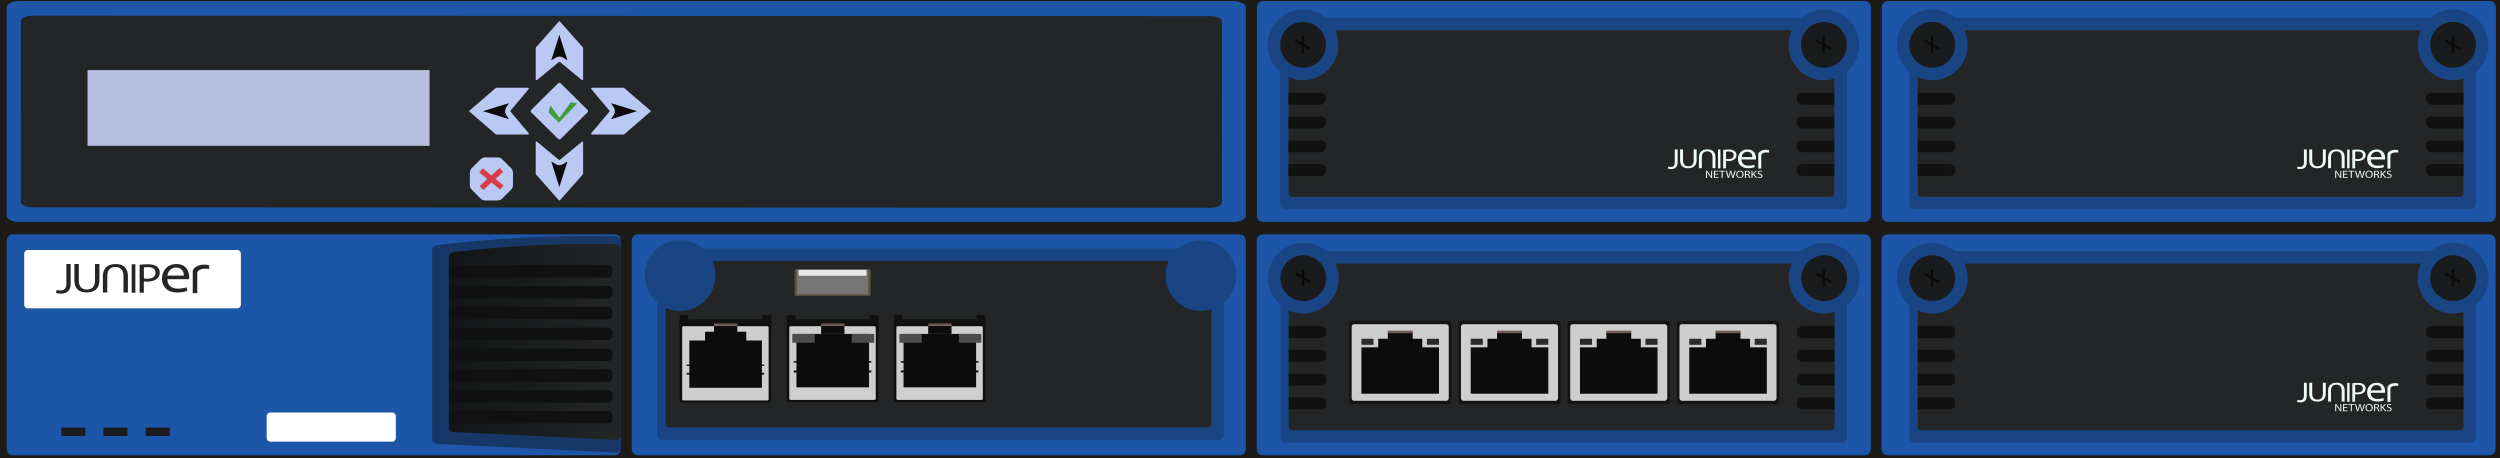 <?xml version="1.0" encoding="utf-8"?>
<!-- Copyright 2022 Virtual Console LLC. All rights reserved. Generator: Adobe Illustrator 26.0.2, SVG Export Plug-In . SVG Version: 6.00 Build 0)  -->
<svg version="1.1" id="Juniper_EX-XRE" xmlns="http://www.w3.org/2000/svg" xmlns:xlink="http://www.w3.org/1999/xlink" x="0px"
	 y="0px" viewBox="0 0 600 110" enable-background="new 0 0 600 110" xml:space="preserve">
<g>
	<rect y="0" fill="#1C1B19" width="600" height="110"/>
	<g>
		<g>
			<path fill="#1D56A8" d="M447.56,109.26H303.04c-0.79,0-1.43-0.69-1.43-1.54V57.8c0-0.85,0.64-1.54,1.43-1.54h144.52
				c0.79,0,1.43,0.69,1.43,1.54v49.91C448.99,108.57,448.35,109.26,447.56,109.26z"/>
		</g>
		<g>
			<path fill="#1A4584" d="M446.3,66.76c0-0.68-0.09-1.33-0.24-1.96c-0.88-3.75-4.24-6.54-8.26-6.54c-2.08,0-3.98,0.76-5.45,2
				h-114.1c-1.47-1.24-3.37-2-5.45-2c-4.69,0-8.5,3.81-8.5,8.5c0,2.59,1.17,4.91,3,6.47v31.69c0,0.74,0.59,1.34,1.32,1.34h133.36
				c0.73,0,1.32-0.6,1.32-1.34v-31.7C445.13,71.67,446.3,69.35,446.3,66.76z"/>
			<path fill="#232526" d="M437.8,75.26c-4.69,0-8.5-3.81-8.5-8.5c0-1.25,0.28-2.43,0.76-3.5H320.53c0.22,0.49,0.4,1,0.53,1.54
				c0.15,0.63,0.24,1.29,0.24,1.96c0,4.47-3.46,8.13-7.85,8.47c-0.22,0.02-0.43,0.03-0.65,0.03c-1.25,0-2.43-0.28-3.5-0.76v27.93
				c0,0.46,0.37,0.83,0.83,0.83h129.34c0.46,0,0.83-0.37,0.83-0.83V74.87c-0.59,0.18-1.21,0.31-1.85,0.36
				C438.24,75.24,438.02,75.26,437.8,75.26z"/>
			<g>
				<circle fill="#1A1B1C" cx="312.8" cy="66.76" r="5.5"/>
				<g>
					<rect x="312.47" y="64.64" fill="#0A0A0A" width="0.53" height="4.12"/>
					
						<rect x="312.47" y="64.64" transform="matrix(0.5 -0.866 0.866 0.5 98.6 304.18)" fill="#0A0A0A" width="0.53" height="4.12"/>
				</g>
			</g>
			<g>
				<circle fill="#1A1B1C" cx="437.8" cy="66.76" r="5.5"/>
				<g>
					<rect x="437.47" y="64.64" fill="#0A0A0A" width="0.53" height="4.12"/>
					
						<rect x="437.47" y="64.64" transform="matrix(0.5 -0.866 0.866 0.5 161.095 412.434)" fill="#0A0A0A" width="0.53" height="4.12"/>
				</g>
			</g>
			<g>
				<path fill="#111111" d="M317.03,81.12h-7.73v-2.86h7.73c0.7,0,1.27,0.57,1.27,1.27v0.33C318.3,80.55,317.73,81.12,317.03,81.12z
					"/>
				<path fill="#111111" d="M317.03,86.83h-7.73v-2.86h7.73c0.7,0,1.27,0.57,1.27,1.27v0.33C318.3,86.26,317.73,86.83,317.03,86.83z
					"/>
				<path fill="#111111" d="M317.03,92.55h-7.73v-2.86h7.73c0.7,0,1.27,0.57,1.27,1.27v0.33C318.3,91.98,317.73,92.55,317.03,92.55z
					"/>
				<path fill="#111111" d="M317.03,98.26h-7.73V95.4h7.73c0.7,0,1.27,0.57,1.27,1.27V97C318.3,97.69,317.73,98.26,317.03,98.26z"/>
			</g>
			<g>
				<path fill="#111111" d="M432.56,81.12h7.73v-2.86h-7.73c-0.7,0-1.27,0.57-1.27,1.27v0.33C431.3,80.55,431.87,81.12,432.56,81.12
					z"/>
				<path fill="#111111" d="M432.56,86.83h7.73v-2.86h-7.73c-0.7,0-1.27,0.57-1.27,1.27v0.33C431.3,86.26,431.87,86.83,432.56,86.83
					z"/>
				<path fill="#111111" d="M432.56,92.55h7.73v-2.86h-7.73c-0.7,0-1.27,0.57-1.27,1.27v0.33C431.3,91.98,431.87,92.55,432.56,92.55
					z"/>
				<path fill="#111111" d="M432.56,98.26h7.73V95.4h-7.73c-0.7,0-1.27,0.57-1.27,1.27V97C431.3,97.69,431.87,98.26,432.56,98.26z"
					/>
			</g>
		</g>
	</g>
	<g>
		<path fill="#1D56A8" d="M597.49,109.26H452.98c-0.79,0-1.43-0.69-1.43-1.54V57.8c0-0.85,0.64-1.54,1.43-1.54H597.5
			c0.79,0,1.43,0.69,1.43,1.54v49.91C598.92,108.57,598.28,109.26,597.49,109.26z"/>
	</g>
	<g>
		<path fill="#1D56A8" d="M147.56,109.26H3.04c-0.79,0-1.43-0.69-1.43-1.54V57.8c0-0.85,0.64-1.54,1.43-1.54h144.52
			c0.79,0,1.43,0.69,1.43,1.54v49.91C148.99,108.57,148.35,109.26,147.56,109.26z"/>
	</g>
	<g>
		<path fill="#1D56A8" d="M296.11,53.26H4.49c-1.59,0-2.89-0.69-2.89-1.54V1.8c0-0.85,1.29-1.54,2.89-1.54h291.62
			c1.59,0,2.89,0.69,2.89,1.54v49.91C299,52.57,297.71,53.26,296.11,53.26z"/>
	</g>
	<g>
		<path fill="#1D56A8" d="M297.56,109.26H153.04c-0.79,0-1.43-0.69-1.43-1.54V57.8c0-0.85,0.64-1.54,1.43-1.54h144.52
			c0.79,0,1.43,0.69,1.43,1.54v49.91C298.99,108.57,298.35,109.26,297.56,109.26z"/>
	</g>
	<path fill="#1A4584" d="M296.72,66.13c0-0.68-0.09-1.33-0.24-1.96c-0.88-3.75-4.24-6.54-8.26-6.54c-2.08,0-3.98,0.76-5.45,2h-114.1
		c-1.47-1.24-3.37-2-5.45-2c-4.69,0-8.5,3.81-8.5,8.5c0,2.59,1.17,4.91,3,6.47v31.69c0,0.74,0.59,1.34,1.32,1.34H292.4
		c0.73,0,1.32-0.6,1.32-1.34v-31.7C295.55,71.04,296.72,68.72,296.72,66.13z"/>
	<path fill="#232526" d="M288.22,74.63c-4.69,0-8.5-3.81-8.5-8.5c0-1.25,0.28-2.43,0.76-3.5H170.95c0.22,0.49,0.4,1,0.53,1.54
		c0.15,0.63,0.24,1.29,0.24,1.96c0,4.47-3.46,8.13-7.85,8.47c-0.22,0.02-0.43,0.03-0.65,0.03c-1.25,0-2.43-0.28-3.5-0.76v27.93
		c0,0.46,0.37,0.83,0.83,0.83h129.34c0.46,0,0.83-0.37,0.83-0.83V74.24c-0.59,0.18-1.21,0.31-1.85,0.36
		C288.66,74.61,288.44,74.63,288.22,74.63z"/>
	<g>
		<polygon fill="#111111" points="183,75.63 183,76.63 165.19,76.63 165.19,75.63 163.1,75.63 163.1,76.63 163.1,77.63 163.1,79.63 
			185.1,79.63 185.1,77.63 185.1,76.63 185.1,75.63 		"/>
		<g>
			<g>
				<path fill="#0F0F0F" d="M184.75,96.63h-21.31c-0.18,0-0.33-0.15-0.33-0.33V77.96c0-0.18,0.15-0.33,0.33-0.33h21.31
					c0.18,0,0.33,0.15,0.33,0.33V96.3C185.08,96.48,184.93,96.63,184.75,96.63z"/>
				<path fill="#CECECE" d="M184.16,96.11h-20.13c-0.17,0-0.31-0.14-0.31-0.31V78.6c0-0.17,0.14-0.31,0.31-0.31h20.13
					c0.17,0,0.31,0.14,0.31,0.31v17.19C184.47,95.97,184.33,96.11,184.16,96.11z"/>
			</g>
			<g>
				<polygon fill="#0C0C0C" points="182.86,88.23 182.86,89.49 183.4,89.49 183.4,89.91 182.86,89.91 182.86,89.91 182.86,91.49 
					182.86,93.07 165.44,93.07 165.44,91.49 165.44,90.02 165.44,89.91 164.79,89.91 164.79,89.49 165.44,89.49 165.44,88.34 
					165.44,87.81 164.79,87.81 164.79,87.5 165.44,87.5 165.44,81.72 182.86,81.72 182.86,87.5 183.4,87.5 183.4,87.81 
					182.86,87.81 				"/>
				<rect x="171.36" y="78.05" fill="#0C0C0C" width="5.59" height="2.1"/>
				<rect x="169.21" y="79.62" fill="#0C0C0C" width="9.89" height="2.94"/>
				<rect x="171.36" y="77.63" fill="#705D57" width="5.59" height="0.64"/>
			</g>
		</g>
	</g>
	<g>
		<polygon fill="#111111" points="208.71,75.63 208.71,76.63 190.9,76.63 190.9,75.63 188.81,75.63 188.81,76.63 188.81,77.63 
			188.81,79.63 210.81,79.63 210.81,77.63 210.81,76.63 210.81,75.63 		"/>
		<g>
			<g>
				<path fill="#0F0F0F" d="M210.46,96.5h-21.31c-0.18,0-0.33-0.15-0.33-0.33V77.96c0-0.18,0.15-0.33,0.33-0.33h21.31
					c0.18,0,0.33,0.15,0.33,0.33v18.21C210.79,96.35,210.64,96.5,210.46,96.5z"/>
				<path fill="#CECECE" d="M209.87,95.98h-20.13c-0.17,0-0.31-0.14-0.31-0.31V78.6c0-0.17,0.14-0.31,0.31-0.31h20.13
					c0.17,0,0.31,0.14,0.31,0.31v17.07C210.18,95.84,210.04,95.98,209.87,95.98z"/>
			</g>
			<g>
				<g>
					<polygon fill="#0C0C0C" points="208.57,87.5 208.57,88.92 209.11,88.92 209.11,89.4 208.57,89.4 208.57,89.4 208.57,91.18 
						208.57,92.96 191.15,92.96 191.15,91.18 191.15,89.52 191.15,89.4 190.5,89.4 190.5,88.92 191.15,88.92 191.15,87.62 
						191.15,87.03 190.5,87.03 190.5,86.67 191.15,86.67 191.15,80.14 208.57,80.14 208.57,86.67 209.11,86.67 209.11,87.03 
						208.57,87.03 					"/>
					<rect x="197.07" y="78.05" fill="#0C0C0C" width="5.59" height="2.09"/>
					<rect x="197.07" y="77.63" fill="#705D57" width="5.59" height="0.63"/>
				</g>
				<rect x="190.15" y="80.14" fill="#4C4E4D" width="5.38" height="2.12"/>
				<rect x="204.43" y="80.14" fill="#4C4E4D" width="5.38" height="2.12"/>
			</g>
		</g>
	</g>
	<g>
		<polygon fill="#111111" points="234.41,75.63 234.41,76.63 216.6,76.63 216.6,75.63 214.51,75.63 214.51,76.63 214.51,77.63 
			214.51,79.63 236.51,79.63 236.51,77.63 236.51,76.63 236.51,75.63 		"/>
		<g>
			<g>
				<path fill="#0F0F0F" d="M236.16,96.5h-21.31c-0.18,0-0.33-0.15-0.33-0.33V77.96c0-0.18,0.15-0.33,0.33-0.33h21.31
					c0.18,0,0.33,0.15,0.33,0.33v18.21C236.49,96.35,236.34,96.5,236.16,96.5z"/>
				<path fill="#CECECE" d="M235.57,95.98h-20.13c-0.17,0-0.31-0.14-0.31-0.31V78.6c0-0.17,0.14-0.31,0.31-0.31h20.13
					c0.17,0,0.31,0.14,0.31,0.31v17.07C235.88,95.84,235.74,95.98,235.57,95.98z"/>
			</g>
			<g>
				<g>
					<polygon fill="#0C0C0C" points="234.27,87.5 234.27,88.92 234.81,88.92 234.81,89.4 234.27,89.4 234.27,89.4 234.27,91.18 
						234.27,92.96 216.85,92.96 216.85,91.18 216.85,89.52 216.85,89.4 216.2,89.4 216.2,88.92 216.85,88.92 216.85,87.62 
						216.85,87.03 216.2,87.03 216.2,86.67 216.85,86.67 216.85,80.14 234.27,80.14 234.27,86.67 234.81,86.67 234.81,87.03 
						234.27,87.03 					"/>
					<rect x="222.77" y="78.05" fill="#0C0C0C" width="5.59" height="2.09"/>
					<rect x="222.77" y="77.63" fill="#705D57" width="5.59" height="0.63"/>
				</g>
				<rect x="215.85" y="80.14" fill="#4C4E4D" width="5.38" height="2.12"/>
				<rect x="230.13" y="80.14" fill="#4C4E4D" width="5.38" height="2.12"/>
			</g>
		</g>
	</g>
	<g>
		<path fill="#5B523E" d="M208.71,71.02h-17.79c-0.13,0-0.23-0.1-0.23-0.23v-5.92c0-0.13,0.1-0.23,0.23-0.23h17.79
			c0.13,0,0.23,0.1,0.23,0.23v5.92C208.94,70.91,208.84,71.02,208.71,71.02z"/>
		<g>
			<path fill="#757575" d="M208.16,70.63h-16.68c-0.13,0-0.23-0.1-0.23-0.23v-5.54c0-0.13,0.1-0.23,0.23-0.23h16.68
				c0.13,0,0.23,0.1,0.23,0.23v5.54C208.39,70.53,208.29,70.63,208.16,70.63z"/>
		</g>
		<path fill="#E8E8E8" d="M207.8,66.19h-15.96c-0.09,0-0.17-0.07-0.17-0.17v-1.07c0-0.09,0.07-0.17,0.17-0.17h15.96
			c0.09,0,0.17,0.07,0.17,0.17v1.07C207.96,66.11,207.89,66.19,207.8,66.19z"/>
	</g>
	<g>
		<path fill="#173766" d="M147.76,108.63c-14.31-0.7-28.61-1.44-42.92-2.1c-0.63-0.03-1.12-0.53-1.12-1.15c0-15.11,0-30.22,0-45.33
			c0-0.62,0.49-1.16,1.12-1.23c14.29-1.7,28.63-2.44,42.92-2.11c0.68,0.02,1.24,0.59,1.24,1.25c0,16.51,0,33.01,0,49.52
			C149.01,108.14,148.44,108.66,147.76,108.63z"/>
		
			<linearGradient id="SVGID_1_" gradientUnits="userSpaceOnUse" x1="107.74" y1="80.055" x2="149" y2="80.055" gradientTransform="matrix(1 0 0 1 0 2)">
			<stop  offset="0" style="stop-color:#121616"/>
			<stop  offset="1" style="stop-color:#232526"/>
		</linearGradient>
		<path fill="url(#SVGID_1_)" d="M147.87,105.58c-13.03-0.63-26.07-1.3-39.1-1.9c-0.57-0.03-1.03-0.48-1.03-1.04
			c0-13.67,0-27.34,0-41.01c0-0.56,0.45-1.05,1.03-1.12c13.02-1.54,26.08-2.21,39.1-1.91c0.61,0.02,1.13,0.53,1.13,1.13
			c0,14.93,0,29.87,0,44.8C149,105.13,148.49,105.6,147.87,105.58z"/>
		<g>
			<g>
				<g>
					<path fill="#111111" d="M145.92,101.63h-37.1c-0.59,0-1.07-0.48-1.07-1.06V99.7c0-0.59,0.48-1.06,1.07-1.06h37.1
						c0.59,0,1.07,0.48,1.07,1.06v0.87C146.99,101.15,146.5,101.63,145.92,101.63z"/>
				</g>
				<g>
					<path fill="#111111" d="M145.92,96.63h-37.1c-0.59,0-1.07-0.48-1.07-1.06V94.7c0-0.59,0.48-1.06,1.07-1.06h37.1
						c0.59,0,1.07,0.48,1.07,1.06v0.87C146.99,96.15,146.5,96.63,145.92,96.63z"/>
				</g>
				<g>
					<path fill="#111111" d="M145.92,91.63h-37.1c-0.59,0-1.07-0.48-1.07-1.06V89.7c0-0.59,0.48-1.06,1.07-1.06h37.1
						c0.59,0,1.07,0.48,1.07,1.06v0.87C146.99,91.15,146.5,91.63,145.92,91.63z"/>
				</g>
				<g>
					<path fill="#111111" d="M145.92,86.63h-37.1c-0.59,0-1.07-0.48-1.07-1.06V84.7c0-0.59,0.48-1.06,1.07-1.06h37.1
						c0.59,0,1.07,0.48,1.07,1.06v0.87C146.99,86.15,146.5,86.63,145.92,86.63z"/>
				</g>
				<g>
					<path fill="#111111" d="M145.92,81.63h-37.1c-0.59,0-1.07-0.48-1.07-1.06V79.7c0-0.59,0.48-1.06,1.07-1.06h37.1
						c0.59,0,1.07,0.48,1.07,1.06v0.87C146.99,81.15,146.5,81.63,145.92,81.63z"/>
				</g>
				<g>
					<path fill="#111111" d="M145.92,76.63h-37.1c-0.59,0-1.07-0.48-1.07-1.06V74.7c0-0.59,0.48-1.06,1.07-1.06h37.1
						c0.59,0,1.07,0.48,1.07,1.06v0.87C146.99,76.15,146.5,76.63,145.92,76.63z"/>
				</g>
				<g>
					<path fill="#111111" d="M145.92,71.63h-37.1c-0.59,0-1.07-0.48-1.07-1.06V69.7c0-0.59,0.48-1.06,1.07-1.06h37.1
						c0.59,0,1.07,0.48,1.07,1.06v0.87C146.99,71.15,146.5,71.63,145.92,71.63z"/>
				</g>
				<g>
					<path fill="#111111" d="M145.92,66.63h-37.1c-0.59,0-1.07-0.48-1.07-1.06V64.7c0-0.59,0.48-1.06,1.07-1.06h37.1
						c0.59,0,1.07,0.48,1.07,1.06v0.87C146.99,66.15,146.5,66.63,145.92,66.63z"/>
				</g>
			</g>
		</g>
	</g>
	<g>
		<rect x="14.72" y="102.63" fill="#1A1B1C" width="5.78" height="2"/>
		<rect x="24.83" y="102.63" fill="#1A1B1C" width="5.78" height="2"/>
		<rect x="34.94" y="102.63" fill="#1A1B1C" width="5.78" height="2"/>
	</g>
	<g>
		<path fill="#232526" d="M290.49,49.88L7.77,49.76c-1.54,0-2.79-0.6-2.79-1.34L5,5.1c0-0.74,1.25-1.34,2.79-1.34L290.5,3.87
			c1.54,0,2.79,0.6,2.79,1.34l-0.02,43.32C293.28,49.28,292.03,49.88,290.49,49.88z"/>
	</g>
	<rect x="21.01" y="16.82" fill="#B6BFE0" width="82.08" height="18.18"/>
	<g>
		<g>
			<path fill="#BAC8F4" d="M139.89,11.38l-5.49-6.2c-0.08-0.09-0.21-0.09-0.29,0l-5.49,6.2c-0.03,0.03-0.05,0.08-0.05,0.13v7.54
				c0,0.16,0.19,0.25,0.32,0.15l5.25-4.32c0.07-0.06,0.18-0.06,0.25,0l5.24,4.32c0.13,0.1,0.32,0.02,0.32-0.15v-7.54
				C139.93,11.46,139.92,11.41,139.89,11.38z"/>
			<path fill="#0C0C0C" d="M134.27,8.42c-0.01-0.02-0.04-0.02-0.05,0l-1.92,6.07l1.07-0.66c0.54-0.33,1.22-0.33,1.75,0l1.07,0.66
				L134.27,8.42z"/>
		</g>
		<g>
			<path fill="#BAC8F4" d="M139.89,41.85l-5.49,6.2c-0.08,0.09-0.21,0.09-0.29,0l-5.49-6.2c-0.03-0.03-0.05-0.08-0.05-0.13v-7.54
				c0-0.16,0.19-0.25,0.32-0.15l5.25,4.32c0.07,0.06,0.18,0.06,0.25,0l5.24-4.32c0.13-0.1,0.32-0.02,0.32,0.15v7.54
				C139.93,41.77,139.92,41.82,139.89,41.85z"/>
			<path fill="#0C0C0C" d="M134.27,44.81c-0.01,0.02-0.04,0.02-0.05,0l-1.92-6.07l1.07,0.66c0.54,0.33,1.22,0.33,1.75,0l1.07-0.66
				L134.27,44.81z"/>
		</g>
		<g>
			<path fill="#BAC8F4" d="M149.81,32.24l6.28-5.42c0.09-0.08,0.09-0.21,0-0.29l-6.28-5.42c-0.04-0.03-0.08-0.05-0.13-0.05h-7.63
				c-0.16,0-0.25,0.19-0.15,0.31l4.36,5.18c0.06,0.07,0.06,0.17,0,0.24l-4.36,5.18c-0.1,0.12-0.02,0.31,0.15,0.31h7.63
				C149.73,32.29,149.77,32.27,149.81,32.24z"/>
			<path fill="#0C0C0C" d="M152.8,26.7c0.02-0.01,0.02-0.04,0-0.05l-6.15-1.9l0.67,1.06c0.34,0.53,0.34,1.2,0,1.73l-0.67,1.06
				L152.8,26.7z"/>
		</g>
		<g>
			<path fill="#BAC8F4" d="M118.98,32.24l-6.28-5.42c-0.09-0.08-0.09-0.21,0-0.29l6.28-5.42c0.04-0.03,0.08-0.05,0.13-0.05h7.63
				c0.16,0,0.25,0.19,0.15,0.31l-4.36,5.18c-0.06,0.07-0.06,0.17,0,0.24l4.36,5.18c0.1,0.12,0.02,0.31-0.15,0.31h-7.63
				C119.06,32.29,119.01,32.27,118.98,32.24z"/>
			<path fill="#0C0C0C" d="M115.99,26.7c-0.02-0.01-0.02-0.04,0-0.05l6.15-1.9l-0.67,1.06c-0.34,0.53-0.34,1.2,0,1.73l0.67,1.06
				L115.99,26.7z"/>
		</g>
		<g>
			<path fill="#BAC8F4" d="M133.94,33.33l-6.44-6.36c-0.17-0.17-0.17-0.44,0-0.61l6.44-6.36c0.17-0.17,0.45-0.17,0.62,0l6.44,6.36
				c0.17,0.17,0.17,0.44,0,0.61l-6.44,6.36C134.39,33.5,134.11,33.5,133.94,33.33z"/>
			<path fill="#3E9B3E" d="M138.57,24.78l-1.6-0.24l-2.66,3.67c-0.02,0.02-0.05,0.02-0.07,0l-2.17-2.92l-0.4,1.7l2.42,2.41
				c0.02,0.02,0.05,0.02,0.06,0L138.57,24.78z"/>
		</g>
		<g>
			<path fill="#BAC8F4" d="M119.43,37.77h-2.98c-0.42,0-0.82,0.17-1.11,0.46l-2.11,2.11c-0.29,0.29-0.46,0.69-0.46,1.11v2.98
				c0,0.42,0.17,0.82,0.46,1.11l2.11,2.11c0.29,0.29,0.69,0.46,1.11,0.46h2.98c0.42,0,0.82-0.17,1.11-0.46l2.11-2.11
				c0.29-0.29,0.46-0.69,0.46-1.11v-2.98c0-0.42-0.17-0.82-0.46-1.11l-2.11-2.11C120.25,37.93,119.85,37.77,119.43,37.77z"/>
			<polygon fill="#D63C48" points="120.84,44.51 118.92,42.93 120.77,41.26 119.9,40.32 117.92,42.1 115.87,40.4 115.02,41.39 
				116.95,42.97 115.09,44.64 115.98,45.59 117.96,43.8 120.01,45.5 			"/>
		</g>
	</g>
	<g>
		<path fill="#1D56A8" d="M447.59,53.26H303.07c-0.79,0-1.43-0.69-1.43-1.54V1.8c0-0.85,0.64-1.54,1.43-1.54h144.52
			c0.79,0,1.43,0.69,1.43,1.54v49.91C449.02,52.57,448.38,53.26,447.59,53.26z"/>
	</g>
	<g>
		<path fill="#1D56A8" d="M597.59,53.26H453.07c-0.79,0-1.43-0.69-1.43-1.54V1.8c0-0.85,0.64-1.54,1.43-1.54h144.52
			c0.79,0,1.43,0.69,1.43,1.54v49.91C599.02,52.57,598.38,53.26,597.59,53.26z"/>
	</g>
	<path fill="#FFFFFF" d="M94.14,106H64.86c-0.48,0-0.86-0.39-0.86-0.86v-5.28c0-0.48,0.39-0.86,0.86-0.86h29.28
		c0.48,0,0.86,0.39,0.86,0.86v5.28C95,105.61,94.61,106,94.14,106z"/>
	<path fill="#FFFFFF" d="M56.95,74H6.67c-0.48,0-0.86-0.39-0.86-0.86V60.86C5.81,60.39,6.2,60,6.67,60h50.28
		c0.48,0,0.86,0.39,0.86,0.86v12.28C57.81,73.61,57.43,74,56.95,74z"/>
	<g>
		<path fill="#232526" d="M15.93,63.36h1.03v4.69c0,1.86-1.04,2.43-2.42,2.43c-0.38,0-0.84-0.07-1.1-0.17l0.15-0.74
			c0.21,0.07,0.52,0.14,0.87,0.14c0.92,0,1.47-0.36,1.47-1.74V63.36z"/>
		<path fill="#232526" d="M18.92,63.36v3.98c0,1.51,0.81,2.15,1.9,2.15c1.21,0,1.98-0.66,1.98-2.15v-3.98h1.06v3.92
			c0,2.07-1.32,2.91-3.08,2.91c-1.67,0-2.93-0.79-2.93-2.87v-3.96H18.92z"/>
		<path fill="#232526" d="M29.63,70.2v-3.98c0-1.51-0.81-2.15-1.9-2.15c-1.21,0-1.98,0.66-1.98,2.15v3.98h-1.06v-3.92
			c0-2.07,1.32-2.91,3.08-2.91c1.67,0,2.93,0.79,2.93,2.87v3.96H29.63z"/>
		<g>
			<path fill="#232526" d="M32.49,63.42v6.84h-0.88v-6.84H32.49z"/>
		</g>
		<g>
			<path fill="#232526" d="M33.51,63.55c0.49-0.07,1.13-0.13,1.94-0.13c1,0,1.73,0.2,2.2,0.56c0.43,0.32,0.69,0.82,0.69,1.42
				c0,0.61-0.21,1.1-0.61,1.45c-0.54,0.49-1.41,0.74-2.4,0.74c-0.3,0-0.58-0.01-0.81-0.06v2.72h-1.01V63.55z M34.52,66.82
				c0.22,0.05,0.5,0.07,0.84,0.07c1.22,0,1.97-0.51,1.97-1.45c0-0.9-0.73-1.33-1.85-1.33c-0.44,0-0.78,0.03-0.95,0.07V66.82z"/>
		</g>
		<g>
			<path fill="#232526" d="M40.16,67.01c0.03,1.61,1.19,2.27,2.54,2.27c0.96,0,1.55-0.15,2.05-0.34l0.23,0.85
				c-0.47,0.19-1.29,0.41-2.47,0.41c-2.28,0-3.64-1.33-3.64-3.3c0-1.98,1.32-3.53,3.48-3.53c2.42,0,3.06,1.88,3.06,3.09
				c0,0.24-0.03,0.43-0.05,0.55H40.16z M44.11,66.15c0.02-0.76-0.35-1.94-1.87-1.94c-1.36,0-1.96,1.11-2.07,1.94H44.11z"/>
		</g>
		<path fill="#232526" d="M50.19,63.66c0,0-2.56-0.73-3.8,1.01c-0.09,0.13-0.13,0.28-0.13,0.43v5.25h1.08v-4.69
			c0,0-0.2-1.48,2.85-1.13V63.66z"/>
	</g>
	<g>
		<g>
			<g>
				<path fill="#141414" d="M426.37,97h-23.28c-0.35,0-0.63-0.28-0.63-0.63V77.63c0-0.35,0.28-0.63,0.63-0.63h23.28
					c0.35,0,0.63,0.28,0.63,0.63v18.74C427,96.72,426.72,97,426.37,97z"/>
				<path fill="#CECECE" d="M425.75,96.19H403.7c-0.35,0-0.63-0.28-0.63-0.63V78.44c0-0.35,0.28-0.63,0.63-0.63h22.04
					c0.35,0,0.63,0.28,0.63,0.63v17.12C426.38,95.91,426.1,96.19,425.75,96.19z"/>
			</g>
			<g>
				<rect x="405.42" y="81.3" fill="#2B2B2B" width="2.9" height="1.45"/>
				<g>
					<rect x="421.13" y="81.3" fill="#2B2B2B" width="2.9" height="1.45"/>
					<g>
						<polygon fill="#0C0C0C" points="424.04,89.75 424.04,90.98 424.04,91.39 424.04,91.39 424.04,92.94 424.04,94.49 
							405.42,94.49 405.42,92.94 405.42,91.5 405.42,91.39 405.42,90.98 405.42,89.85 405.42,89.34 405.42,89.03 405.42,83.36 
							424.04,83.36 424.04,89.03 424.04,89.34 						"/>
						<rect x="411.74" y="79.76" fill="#0C0C0C" width="5.97" height="2.06"/>
						<rect x="409.44" y="81.3" fill="#0C0C0C" width="10.57" height="2.88"/>
						<rect x="411.74" y="79.35" fill="#705D57" width="5.97" height="0.62"/>
					</g>
				</g>
			</g>
		</g>
		<g>
			<g>
				<path fill="#141414" d="M400.14,97h-23.28c-0.35,0-0.63-0.28-0.63-0.63V77.63c0-0.35,0.28-0.63,0.63-0.63h23.28
					c0.35,0,0.63,0.28,0.63,0.63v18.74C400.78,96.72,400.49,97,400.14,97z"/>
				<path fill="#CECECE" d="M399.52,96.19h-22.04c-0.35,0-0.63-0.28-0.63-0.63V78.44c0-0.35,0.28-0.63,0.63-0.63h22.04
					c0.35,0,0.63,0.28,0.63,0.63v17.12C400.15,95.91,399.87,96.19,399.52,96.19z"/>
			</g>
			<g>
				<rect x="379.19" y="81.3" fill="#2B2B2B" width="2.9" height="1.45"/>
				<g>
					<rect x="394.91" y="81.3" fill="#2B2B2B" width="2.9" height="1.45"/>
					<g>
						<polygon fill="#0C0C0C" points="397.81,89.75 397.81,90.98 397.81,91.39 397.81,91.39 397.81,92.94 397.81,94.49 
							379.19,94.49 379.19,92.94 379.19,91.5 379.19,91.39 379.19,90.98 379.19,89.85 379.19,89.34 379.19,89.03 379.19,83.36 
							397.81,83.36 397.81,89.03 397.81,89.34 						"/>
						<rect x="385.52" y="79.76" fill="#0C0C0C" width="5.97" height="2.06"/>
						<rect x="383.22" y="81.3" fill="#0C0C0C" width="10.57" height="2.88"/>
						<rect x="385.52" y="79.35" fill="#705D57" width="5.97" height="0.62"/>
					</g>
				</g>
			</g>
		</g>
		<g>
			<g>
				<path fill="#141414" d="M373.92,97h-23.28c-0.35,0-0.63-0.28-0.63-0.63V77.63c0-0.35,0.28-0.63,0.63-0.63h23.28
					c0.35,0,0.63,0.28,0.63,0.63v18.74C374.55,96.72,374.27,97,373.92,97z"/>
				<path fill="#CECECE" d="M373.3,96.19h-22.04c-0.35,0-0.63-0.28-0.63-0.63V78.44c0-0.35,0.28-0.63,0.63-0.63h22.04
					c0.35,0,0.63,0.28,0.63,0.63v17.12C373.93,95.91,373.65,96.19,373.3,96.19z"/>
			</g>
			<g>
				<rect x="352.97" y="81.3" fill="#2B2B2B" width="2.9" height="1.45"/>
				<g>
					<rect x="368.68" y="81.3" fill="#2B2B2B" width="2.9" height="1.45"/>
					<g>
						<polygon fill="#0C0C0C" points="371.59,89.75 371.59,90.98 371.59,91.39 371.59,91.39 371.59,92.94 371.59,94.49 
							352.97,94.49 352.97,92.94 352.97,91.5 352.97,91.39 352.97,90.98 352.97,89.85 352.97,89.34 352.97,89.03 352.97,83.36 
							371.59,83.36 371.59,89.03 371.59,89.34 						"/>
						<rect x="359.29" y="79.76" fill="#0C0C0C" width="5.97" height="2.06"/>
						<rect x="356.99" y="81.3" fill="#0C0C0C" width="10.57" height="2.88"/>
						<rect x="359.29" y="79.35" fill="#705D57" width="5.97" height="0.62"/>
					</g>
				</g>
			</g>
		</g>
		<g>
			<g>
				<path fill="#141414" d="M347.69,97h-23.28c-0.35,0-0.63-0.28-0.63-0.63V77.63c0-0.35,0.28-0.63,0.63-0.63h23.28
					c0.35,0,0.63,0.28,0.63,0.63v18.74C348.33,96.72,348.04,97,347.69,97z"/>
				<path fill="#CECECE" d="M347.07,96.19h-22.04c-0.35,0-0.63-0.28-0.63-0.63V78.44c0-0.35,0.28-0.63,0.63-0.63h22.04
					c0.35,0,0.63,0.28,0.63,0.63v17.12C347.71,95.91,347.42,96.19,347.07,96.19z"/>
			</g>
			<g>
				<rect x="326.74" y="81.3" fill="#2B2B2B" width="2.9" height="1.45"/>
				<g>
					<rect x="342.46" y="81.3" fill="#2B2B2B" width="2.9" height="1.45"/>
					<g>
						<polygon fill="#0C0C0C" points="345.36,89.75 345.36,90.98 345.36,91.39 345.36,91.39 345.36,92.94 345.36,94.49 
							326.74,94.49 326.74,92.94 326.74,91.5 326.74,91.39 326.74,90.98 326.74,89.85 326.74,89.34 326.74,89.03 326.74,83.36 
							345.36,83.36 345.36,89.03 345.36,89.34 						"/>
						<rect x="333.07" y="79.76" fill="#0C0C0C" width="5.97" height="2.06"/>
						<rect x="330.77" y="81.3" fill="#0C0C0C" width="10.57" height="2.88"/>
						<rect x="333.07" y="79.35" fill="#705D57" width="5.97" height="0.62"/>
					</g>
				</g>
			</g>
		</g>
	</g>
	<g>
		<g>
			<path fill="#1A4584" d="M597.24,66.76c0-0.68-0.09-1.33-0.24-1.96c-0.89-3.75-4.25-6.54-8.26-6.54c-2.08,0-3.98,0.76-5.45,2
				H469.18c-1.47-1.24-3.37-2-5.45-2c-4.69,0-8.5,3.81-8.5,8.5c0,2.59,1.17,4.91,3,6.47v31.69c0,0.74,0.59,1.34,1.32,1.34h133.36
				c0.73,0,1.32-0.6,1.32-1.34v-31.7C596.07,71.67,597.24,69.35,597.24,66.76z"/>
			<path fill="#232526" d="M588.74,75.26c-4.69,0-8.5-3.81-8.5-8.5c0-1.25,0.28-2.43,0.76-3.5H471.47c0.22,0.49,0.4,1,0.53,1.54
				c0.15,0.63,0.24,1.29,0.24,1.96c0,4.47-3.46,8.13-7.85,8.47c-0.22,0.02-0.43,0.03-0.65,0.03c-1.25,0-2.43-0.28-3.5-0.76v27.93
				c0,0.46,0.37,0.83,0.83,0.83h129.34c0.46,0,0.83-0.37,0.83-0.83V74.87c-0.59,0.18-1.21,0.31-1.85,0.36
				C589.17,75.24,588.96,75.26,588.74,75.26z"/>
			<g>
				<circle fill="#1A1B1C" cx="463.74" cy="66.76" r="5.5"/>
				<g>
					<rect x="463.41" y="64.64" fill="#0A0A0A" width="0.53" height="4.12"/>
					
						<rect x="463.39" y="64.64" transform="matrix(0.5 -0.866 0.866 0.5 174.058 434.886)" fill="#0A0A0A" width="0.53" height="4.12"/>
				</g>
			</g>
			<g>
				<circle fill="#1A1B1C" cx="588.74" cy="66.76" r="5.5"/>
				<g>
					<rect x="588.41" y="64.64" fill="#0A0A0A" width="0.53" height="4.12"/>
					
						<rect x="588.39" y="64.64" transform="matrix(0.5 -0.866 0.866 0.5 236.561 543.134)" fill="#0A0A0A" width="0.53" height="4.12"/>
				</g>
			</g>
			<g>
				<path fill="#111111" d="M467.97,81.12h-7.73v-2.86h7.73c0.7,0,1.27,0.57,1.27,1.27v0.33C469.24,80.55,468.67,81.12,467.97,81.12
					z"/>
				<path fill="#111111" d="M467.97,86.83h-7.73v-2.86h7.73c0.7,0,1.27,0.57,1.27,1.27v0.33C469.24,86.26,468.67,86.83,467.97,86.83
					z"/>
				<path fill="#111111" d="M467.97,92.55h-7.73v-2.86h7.73c0.7,0,1.27,0.57,1.27,1.27v0.33C469.24,91.98,468.67,92.55,467.97,92.55
					z"/>
				<path fill="#111111" d="M467.97,98.26h-7.73V95.4h7.73c0.7,0,1.27,0.57,1.27,1.27V97C469.24,97.69,468.67,98.26,467.97,98.26z"
					/>
			</g>
			<g>
				<path fill="#111111" d="M583.5,81.12h7.73v-2.86h-7.73c-0.7,0-1.27,0.57-1.27,1.27v0.33C582.24,80.55,582.8,81.12,583.5,81.12z"
					/>
				<path fill="#111111" d="M583.5,86.83h7.73v-2.86h-7.73c-0.7,0-1.27,0.57-1.27,1.27v0.33C582.24,86.26,582.8,86.83,583.5,86.83z"
					/>
				<path fill="#111111" d="M583.5,92.55h7.73v-2.86h-7.73c-0.7,0-1.27,0.57-1.27,1.27v0.33C582.24,91.98,582.8,92.55,583.5,92.55z"
					/>
				<path fill="#111111" d="M583.5,98.26h7.73V95.4h-7.73c-0.7,0-1.27,0.57-1.27,1.27V97C582.24,97.69,582.8,98.26,583.5,98.26z"/>
			</g>
		</g>
		<g>
			<path fill="#EFFCF3" d="M552.95,91.86h0.68v3.1c0,1.23-0.69,1.61-1.6,1.61c-0.25,0-0.56-0.05-0.73-0.11l0.1-0.49
				c0.14,0.05,0.34,0.09,0.57,0.09c0.61,0,0.97-0.24,0.97-1.15V91.86z"/>
			<path fill="#EFFCF3" d="M554.93,91.86v2.63c0,1,0.54,1.42,1.25,1.42c0.8,0,1.31-0.43,1.31-1.42v-2.63h0.7v2.59
				c0,1.36-0.87,1.93-2.04,1.93c-1.1,0-1.93-0.52-1.93-1.9v-2.62H554.93z"/>
			<path fill="#EFFCF3" d="M562,96.37v-2.63c0-1-0.54-1.42-1.25-1.42c-0.8,0-1.31,0.43-1.31,1.42v2.63h-0.7v-2.59
				c0-1.36,0.87-1.93,2.04-1.93c1.1,0,1.93,0.52,1.93,1.9v2.62H562z"/>
			<g>
				<path fill="#EFFCF3" d="M563.9,91.89v4.52h-0.58v-4.52H563.9z"/>
			</g>
			<g>
				<path fill="#EFFCF3" d="M564.57,91.98c0.32-0.05,0.75-0.09,1.28-0.09c0.66,0,1.15,0.13,1.45,0.37c0.28,0.21,0.45,0.54,0.45,0.94
					c0,0.41-0.14,0.73-0.4,0.96c-0.35,0.33-0.93,0.49-1.58,0.49c-0.2,0-0.38-0.01-0.54-0.04v1.8h-0.67V91.98z M565.24,94.14
					c0.15,0.03,0.33,0.05,0.55,0.05c0.81,0,1.3-0.34,1.3-0.96c0-0.59-0.48-0.88-1.22-0.88c-0.29,0-0.52,0.02-0.63,0.05V94.14z"/>
			</g>
			<g>
				<g>
					<path fill="#EFFCF3" d="M560.45,98.7v-1.72h0.27l0.62,0.87c0.14,0.2,0.26,0.38,0.35,0.56l0.01,0
						c-0.02-0.23-0.03-0.44-0.03-0.71v-0.72h0.24v1.72h-0.25l-0.62-0.87c-0.14-0.19-0.27-0.39-0.36-0.57l-0.01,0
						c0.01,0.22,0.02,0.42,0.02,0.71v0.73H560.45z"/>
					<path fill="#EFFCF3" d="M563.35,97.89h-0.76v0.62h0.84v0.19h-1.09v-1.72h1.05v0.19h-0.8v0.54h0.76V97.89z"/>
					<path fill="#EFFCF3" d="M564.18,97.17h-0.59v-0.19h1.44v0.19h-0.59v1.53h-0.25V97.17z"/>
					<path fill="#EFFCF3" d="M565.68,98.7l-0.49-1.72h0.27l0.23,0.87c0.06,0.21,0.11,0.43,0.14,0.59h0.01
						c0.03-0.17,0.09-0.38,0.16-0.6l0.26-0.87h0.26l0.24,0.87c0.05,0.2,0.11,0.41,0.14,0.59h0.01c0.04-0.19,0.1-0.38,0.16-0.59
						l0.26-0.87h0.26l-0.55,1.72h-0.26l-0.25-0.89c-0.06-0.22-0.1-0.39-0.13-0.56h-0.01c-0.03,0.17-0.08,0.34-0.15,0.56l-0.28,0.89
						H565.68z"/>
					<path fill="#EFFCF3" d="M569.47,97.82c0,0.59-0.41,0.9-0.9,0.9c-0.51,0-0.87-0.35-0.87-0.87c0-0.54,0.38-0.9,0.9-0.9
						C569.12,96.95,569.47,97.31,569.47,97.82z M567.96,97.85c0,0.37,0.23,0.7,0.62,0.7c0.4,0,0.62-0.32,0.62-0.71
						c0-0.34-0.2-0.7-0.62-0.7C568.17,97.14,567.96,97.47,567.96,97.85z"/>
					<path fill="#EFFCF3" d="M569.79,97.01c0.13-0.02,0.31-0.04,0.48-0.04c0.27,0,0.44,0.04,0.56,0.14c0.1,0.08,0.15,0.19,0.15,0.33
						c0,0.23-0.16,0.38-0.37,0.44v0.01c0.15,0.05,0.24,0.17,0.29,0.35c0.06,0.24,0.11,0.41,0.15,0.47h-0.26
						c-0.03-0.05-0.07-0.2-0.13-0.41c-0.06-0.24-0.16-0.33-0.39-0.33h-0.24v0.74h-0.25V97.01z M570.04,97.79h0.26
						c0.27,0,0.44-0.13,0.44-0.33c0-0.22-0.18-0.32-0.45-0.32c-0.12,0-0.21,0.01-0.25,0.02V97.79z"/>
					<path fill="#EFFCF3" d="M571.35,96.98h0.25v0.83h0.01c0.05-0.07,0.1-0.13,0.15-0.18l0.59-0.64h0.31l-0.7,0.73l0.76,0.99h-0.3
						l-0.64-0.84l-0.18,0.19v0.66h-0.25V96.98z"/>
					<path fill="#EFFCF3" d="M572.88,98.43c0.11,0.06,0.28,0.11,0.45,0.11c0.26,0,0.41-0.12,0.41-0.29c0-0.16-0.1-0.25-0.37-0.34
						c-0.32-0.1-0.51-0.24-0.51-0.49c0-0.27,0.25-0.47,0.63-0.47c0.2,0,0.34,0.04,0.43,0.08l-0.07,0.18
						c-0.06-0.03-0.19-0.08-0.37-0.08c-0.27,0-0.37,0.14-0.37,0.26c0,0.16,0.12,0.24,0.39,0.33c0.33,0.11,0.5,0.25,0.5,0.5
						c0,0.26-0.22,0.49-0.68,0.49c-0.19,0-0.39-0.05-0.5-0.11L572.88,98.43z"/>
				</g>
			</g>
			<g>
				<path fill="#EFFCF3" d="M568.96,94.26c0.02,1.06,0.79,1.5,1.68,1.5c0.64,0,1.02-0.1,1.36-0.22l0.15,0.56
					c-0.31,0.13-0.85,0.27-1.63,0.27c-1.51,0-2.41-0.88-2.41-2.18c0-1.31,0.87-2.33,2.3-2.33c1.6,0,2.02,1.24,2.02,2.04
					c0,0.16-0.02,0.29-0.03,0.37H568.96z M571.57,93.7c0.01-0.5-0.23-1.28-1.23-1.28c-0.9,0-1.29,0.73-1.37,1.28H571.57z"/>
			</g>
			<path fill="#EFFCF3" d="M575.59,92.05c0,0-1.69-0.48-2.51,0.67c-0.06,0.08-0.09,0.18-0.09,0.28v3.47h0.71v-3.1
				c0,0-0.13-0.98,1.88-0.75V92.05z"/>
		</g>
	</g>
	<g>
		<g>
			<path fill="#1A4584" d="M597.24,10.76c0-0.68-0.09-1.33-0.24-1.96c-0.89-3.75-4.25-6.54-8.26-6.54c-2.08,0-3.98,0.76-5.45,2
				H469.18c-1.47-1.24-3.37-2-5.45-2c-4.69,0-8.5,3.81-8.5,8.5c0,2.59,1.17,4.91,3,6.47v31.69c0,0.74,0.59,1.34,1.32,1.34h133.36
				c0.73,0,1.32-0.6,1.32-1.34v-31.7C596.07,15.67,597.24,13.35,597.24,10.76z"/>
			<path fill="#232526" d="M588.74,19.26c-4.69,0-8.5-3.81-8.5-8.5c0-1.25,0.28-2.43,0.76-3.5H471.47c0.22,0.49,0.4,1,0.53,1.54
				c0.15,0.63,0.24,1.29,0.24,1.96c0,4.47-3.46,8.13-7.85,8.47c-0.22,0.02-0.43,0.03-0.65,0.03c-1.25,0-2.43-0.28-3.5-0.76v27.93
				c0,0.46,0.37,0.83,0.83,0.83h129.34c0.46,0,0.83-0.37,0.83-0.83V18.87c-0.59,0.18-1.21,0.31-1.85,0.36
				C589.17,19.24,588.96,19.26,588.74,19.26z"/>
			<g>
				<circle fill="#1A1B1C" cx="463.74" cy="10.76" r="5.5"/>
				<g>
					<rect x="463.41" y="8.64" fill="#0A0A0A" width="0.53" height="4.12"/>
					
						<rect x="463.39" y="8.64" transform="matrix(0.5 -0.866 0.866 0.5 222.555 406.887)" fill="#0A0A0A" width="0.53" height="4.12"/>
				</g>
			</g>
			<g>
				<circle fill="#1A1B1C" cx="588.74" cy="10.76" r="5.5"/>
				<g>
					<rect x="588.41" y="8.64" fill="#0A0A0A" width="0.53" height="4.12"/>
					
						<rect x="588.39" y="8.64" transform="matrix(0.5 -0.866 0.866 0.5 285.058 515.135)" fill="#0A0A0A" width="0.53" height="4.12"/>
				</g>
			</g>
			<g>
				<path fill="#111111" d="M467.97,25.12h-7.73v-2.86h7.73c0.7,0,1.27,0.57,1.27,1.27v0.33C469.24,24.55,468.67,25.12,467.97,25.12
					z"/>
				<path fill="#111111" d="M467.97,30.83h-7.73v-2.86h7.73c0.7,0,1.27,0.57,1.27,1.27v0.33C469.24,30.26,468.67,30.83,467.97,30.83
					z"/>
				<path fill="#111111" d="M467.97,36.55h-7.73v-2.86h7.73c0.7,0,1.27,0.57,1.27,1.27v0.33C469.24,35.98,468.67,36.55,467.97,36.55
					z"/>
				<path fill="#111111" d="M467.97,42.26h-7.73V39.4h7.73c0.7,0,1.27,0.57,1.27,1.27V41C469.24,41.69,468.67,42.26,467.97,42.26z"
					/>
			</g>
			<g>
				<path fill="#111111" d="M583.5,25.12h7.73v-2.86h-7.73c-0.7,0-1.27,0.57-1.27,1.27v0.33C582.24,24.55,582.8,25.12,583.5,25.12z"
					/>
				<path fill="#111111" d="M583.5,30.83h7.73v-2.86h-7.73c-0.7,0-1.27,0.57-1.27,1.27v0.33C582.24,30.26,582.8,30.83,583.5,30.83z"
					/>
				<path fill="#111111" d="M583.5,36.55h7.73v-2.86h-7.73c-0.7,0-1.27,0.57-1.27,1.27v0.33C582.24,35.98,582.8,36.55,583.5,36.55z"
					/>
				<path fill="#111111" d="M583.5,42.26h7.73V39.4h-7.73c-0.7,0-1.27,0.57-1.27,1.27V41C582.24,41.69,582.8,42.26,583.5,42.26z"/>
			</g>
		</g>
		<g>
			<path fill="#EFFCF3" d="M552.95,35.86h0.68v3.1c0,1.23-0.69,1.61-1.6,1.61c-0.25,0-0.56-0.05-0.73-0.11l0.1-0.49
				c0.14,0.05,0.34,0.09,0.57,0.09c0.61,0,0.97-0.24,0.97-1.15V35.86z"/>
			<path fill="#EFFCF3" d="M554.93,35.86v2.63c0,1,0.54,1.42,1.25,1.42c0.8,0,1.31-0.43,1.31-1.42v-2.63h0.7v2.59
				c0,1.36-0.87,1.93-2.04,1.93c-1.1,0-1.93-0.52-1.93-1.9v-2.62H554.93z"/>
			<path fill="#EFFCF3" d="M562,40.37v-2.63c0-1-0.54-1.42-1.25-1.42c-0.8,0-1.31,0.43-1.31,1.42v2.63h-0.7v-2.59
				c0-1.36,0.87-1.93,2.04-1.93c1.1,0,1.93,0.52,1.93,1.9v2.62H562z"/>
			<g>
				<path fill="#EFFCF3" d="M563.9,35.89v4.52h-0.58v-4.52H563.9z"/>
			</g>
			<g>
				<path fill="#EFFCF3" d="M564.57,35.98c0.32-0.05,0.75-0.09,1.28-0.09c0.66,0,1.15,0.13,1.45,0.37c0.28,0.21,0.45,0.54,0.45,0.94
					c0,0.41-0.14,0.73-0.4,0.96c-0.35,0.33-0.93,0.49-1.58,0.49c-0.2,0-0.38-0.01-0.54-0.04v1.8h-0.67V35.98z M565.24,38.14
					c0.15,0.03,0.33,0.05,0.55,0.05c0.81,0,1.3-0.34,1.3-0.96c0-0.59-0.48-0.88-1.22-0.88c-0.29,0-0.52,0.02-0.63,0.05V38.14z"/>
			</g>
			<g>
				<g>
					<path fill="#EFFCF3" d="M560.45,42.7v-1.72h0.27l0.62,0.87c0.14,0.2,0.26,0.38,0.35,0.56l0.01,0
						c-0.02-0.23-0.03-0.44-0.03-0.71v-0.72h0.24v1.72h-0.25l-0.62-0.87c-0.14-0.19-0.27-0.39-0.36-0.57l-0.01,0
						c0.01,0.22,0.02,0.42,0.02,0.71v0.73H560.45z"/>
					<path fill="#EFFCF3" d="M563.35,41.89h-0.76v0.62h0.84v0.19h-1.09v-1.72h1.05v0.19h-0.8v0.54h0.76V41.89z"/>
					<path fill="#EFFCF3" d="M564.18,41.17h-0.59v-0.19h1.44v0.19h-0.59v1.53h-0.25V41.17z"/>
					<path fill="#EFFCF3" d="M565.68,42.7l-0.49-1.72h0.27l0.23,0.87c0.06,0.21,0.11,0.43,0.14,0.59h0.01
						c0.03-0.17,0.09-0.38,0.16-0.6l0.26-0.87h0.26l0.24,0.87c0.05,0.2,0.11,0.41,0.14,0.59h0.01c0.04-0.19,0.1-0.38,0.16-0.59
						l0.26-0.87h0.26l-0.55,1.72h-0.26l-0.25-0.89c-0.06-0.22-0.1-0.39-0.13-0.56h-0.01c-0.03,0.17-0.08,0.34-0.15,0.56l-0.28,0.89
						H565.68z"/>
					<path fill="#EFFCF3" d="M569.47,41.82c0,0.59-0.41,0.9-0.9,0.9c-0.51,0-0.87-0.35-0.87-0.87c0-0.54,0.38-0.9,0.9-0.9
						C569.12,40.95,569.47,41.31,569.47,41.82z M567.96,41.85c0,0.37,0.23,0.7,0.62,0.7c0.4,0,0.62-0.32,0.62-0.71
						c0-0.34-0.2-0.7-0.62-0.7C568.17,41.14,567.96,41.47,567.96,41.85z"/>
					<path fill="#EFFCF3" d="M569.79,41.01c0.13-0.02,0.31-0.04,0.48-0.04c0.27,0,0.44,0.04,0.56,0.14c0.1,0.08,0.15,0.19,0.15,0.33
						c0,0.23-0.16,0.38-0.37,0.44v0.01c0.15,0.05,0.24,0.17,0.29,0.35c0.06,0.24,0.11,0.41,0.15,0.47h-0.26
						c-0.03-0.05-0.07-0.2-0.13-0.41c-0.06-0.24-0.16-0.33-0.39-0.33h-0.24v0.74h-0.25V41.01z M570.04,41.79h0.26
						c0.27,0,0.44-0.13,0.44-0.33c0-0.22-0.18-0.32-0.45-0.32c-0.12,0-0.21,0.01-0.25,0.02V41.79z"/>
					<path fill="#EFFCF3" d="M571.35,40.98h0.25v0.83h0.01c0.05-0.07,0.1-0.13,0.15-0.18l0.59-0.64h0.31l-0.7,0.73l0.76,0.99h-0.3
						l-0.64-0.84l-0.18,0.19v0.66h-0.25V40.98z"/>
					<path fill="#EFFCF3" d="M572.88,42.43c0.11,0.06,0.28,0.11,0.45,0.11c0.26,0,0.41-0.12,0.41-0.29c0-0.16-0.1-0.25-0.37-0.34
						c-0.32-0.1-0.51-0.24-0.51-0.49c0-0.27,0.25-0.47,0.63-0.47c0.2,0,0.34,0.04,0.43,0.08l-0.07,0.18
						c-0.06-0.03-0.19-0.08-0.37-0.08c-0.27,0-0.37,0.14-0.37,0.26c0,0.16,0.12,0.24,0.39,0.33c0.33,0.11,0.5,0.25,0.5,0.5
						c0,0.26-0.22,0.49-0.68,0.49c-0.19,0-0.39-0.05-0.5-0.11L572.88,42.43z"/>
				</g>
			</g>
			<g>
				<path fill="#EFFCF3" d="M568.96,38.26c0.02,1.06,0.79,1.5,1.68,1.5c0.64,0,1.02-0.1,1.36-0.22l0.15,0.56
					c-0.31,0.13-0.85,0.27-1.63,0.27c-1.51,0-2.41-0.88-2.41-2.18c0-1.31,0.87-2.33,2.3-2.33c1.6,0,2.02,1.24,2.02,2.04
					c0,0.16-0.02,0.29-0.03,0.37H568.96z M571.57,37.7c0.01-0.5-0.23-1.28-1.23-1.28c-0.9,0-1.29,0.73-1.37,1.28H571.57z"/>
			</g>
			<path fill="#EFFCF3" d="M575.59,36.05c0,0-1.69-0.48-2.51,0.67c-0.06,0.08-0.09,0.18-0.09,0.28v3.47h0.71v-3.1
				c0,0-0.13-0.98,1.88-0.75V36.05z"/>
		</g>
	</g>
	<g>
		<g>
			<path fill="#1A4584" d="M446.24,10.76c0-0.68-0.09-1.33-0.24-1.96c-0.89-3.75-4.25-6.54-8.26-6.54c-2.08,0-3.98,0.76-5.45,2
				H318.18c-1.47-1.24-3.37-2-5.45-2c-4.69,0-8.5,3.81-8.5,8.5c0,2.59,1.17,4.91,3,6.47v31.69c0,0.74,0.59,1.34,1.32,1.34h133.36
				c0.73,0,1.32-0.6,1.32-1.34v-31.7C445.07,15.67,446.24,13.35,446.24,10.76z"/>
			<path fill="#232526" d="M437.74,19.26c-4.69,0-8.5-3.81-8.5-8.5c0-1.25,0.28-2.43,0.76-3.5H320.47c0.22,0.49,0.4,1,0.53,1.54
				c0.15,0.63,0.24,1.29,0.24,1.96c0,4.47-3.46,8.13-7.85,8.47c-0.22,0.02-0.43,0.03-0.65,0.03c-1.25,0-2.43-0.28-3.5-0.76v27.93
				c0,0.46,0.37,0.83,0.83,0.83h129.34c0.46,0,0.83-0.37,0.83-0.83V18.87c-0.59,0.18-1.21,0.31-1.85,0.36
				C438.17,19.24,437.96,19.26,437.74,19.26z"/>
			<g>
				<circle fill="#1A1B1C" cx="312.74" cy="10.76" r="5.5"/>
				<g>
					<rect x="312.41" y="8.64" fill="#0A0A0A" width="0.53" height="4.12"/>
					
						<rect x="312.39" y="8.64" transform="matrix(0.5 -0.866 0.866 0.5 147.056 276.118)" fill="#0A0A0A" width="0.53" height="4.12"/>
				</g>
			</g>
			<g>
				<circle fill="#1A1B1C" cx="437.74" cy="10.76" r="5.5"/>
				<g>
					<rect x="437.41" y="8.64" fill="#0A0A0A" width="0.53" height="4.12"/>
					
						<rect x="437.39" y="8.64" transform="matrix(0.5 -0.866 0.866 0.5 209.56 384.366)" fill="#0A0A0A" width="0.53" height="4.12"/>
				</g>
			</g>
			<g>
				<path fill="#111111" d="M316.97,25.12h-7.73v-2.86h7.73c0.7,0,1.27,0.57,1.27,1.27v0.33C318.24,24.55,317.67,25.12,316.97,25.12
					z"/>
				<path fill="#111111" d="M316.97,30.83h-7.73v-2.86h7.73c0.7,0,1.27,0.57,1.27,1.27v0.33C318.24,30.26,317.67,30.83,316.97,30.83
					z"/>
				<path fill="#111111" d="M316.97,36.55h-7.73v-2.86h7.73c0.7,0,1.27,0.57,1.27,1.27v0.33C318.24,35.98,317.67,36.55,316.97,36.55
					z"/>
				<path fill="#111111" d="M316.97,42.26h-7.73V39.4h7.73c0.7,0,1.27,0.57,1.27,1.27V41C318.24,41.69,317.67,42.26,316.97,42.26z"
					/>
			</g>
			<g>
				<path fill="#111111" d="M432.5,25.12h7.73v-2.86h-7.73c-0.7,0-1.27,0.57-1.27,1.27v0.33C431.24,24.55,431.8,25.12,432.5,25.12z"
					/>
				<path fill="#111111" d="M432.5,30.83h7.73v-2.86h-7.73c-0.7,0-1.27,0.57-1.27,1.27v0.33C431.24,30.26,431.8,30.83,432.5,30.83z"
					/>
				<path fill="#111111" d="M432.5,36.55h7.73v-2.86h-7.73c-0.7,0-1.27,0.57-1.27,1.27v0.33C431.24,35.98,431.8,36.55,432.5,36.55z"
					/>
				<path fill="#111111" d="M432.5,42.26h7.73V39.4h-7.73c-0.7,0-1.27,0.57-1.27,1.27V41C431.24,41.69,431.8,42.26,432.5,42.26z"/>
			</g>
		</g>
		<g>
			<path fill="#EFFCF3" d="M401.95,35.86h0.68v3.1c0,1.23-0.69,1.61-1.6,1.61c-0.25,0-0.56-0.05-0.73-0.11l0.1-0.49
				c0.14,0.05,0.34,0.09,0.57,0.09c0.61,0,0.97-0.24,0.97-1.15V35.86z"/>
			<path fill="#EFFCF3" d="M403.93,35.86v2.63c0,1,0.54,1.42,1.25,1.42c0.8,0,1.31-0.43,1.31-1.42v-2.63h0.7v2.59
				c0,1.36-0.87,1.93-2.04,1.93c-1.1,0-1.93-0.52-1.93-1.9v-2.62H403.93z"/>
			<path fill="#EFFCF3" d="M411,40.37v-2.63c0-1-0.54-1.42-1.25-1.42c-0.8,0-1.31,0.43-1.31,1.42v2.63h-0.7v-2.59
				c0-1.36,0.87-1.93,2.04-1.93c1.1,0,1.93,0.52,1.93,1.9v2.62H411z"/>
			<g>
				<path fill="#EFFCF3" d="M412.9,35.89v4.52h-0.58v-4.52H412.9z"/>
			</g>
			<g>
				<path fill="#EFFCF3" d="M413.57,35.98c0.32-0.05,0.75-0.09,1.28-0.09c0.66,0,1.15,0.13,1.45,0.37c0.28,0.21,0.45,0.54,0.45,0.94
					c0,0.41-0.14,0.73-0.4,0.96c-0.35,0.33-0.93,0.49-1.58,0.49c-0.2,0-0.38-0.01-0.54-0.04v1.8h-0.67V35.98z M414.24,38.14
					c0.15,0.03,0.33,0.05,0.55,0.05c0.81,0,1.3-0.34,1.3-0.96c0-0.59-0.48-0.88-1.22-0.88c-0.29,0-0.52,0.02-0.63,0.05V38.14z"/>
			</g>
			<g>
				<g>
					<path fill="#EFFCF3" d="M409.45,42.7v-1.72h0.27l0.62,0.87c0.14,0.2,0.26,0.38,0.35,0.56l0.01,0
						c-0.02-0.23-0.03-0.44-0.03-0.71v-0.72h0.24v1.72h-0.25l-0.62-0.87c-0.14-0.19-0.27-0.39-0.36-0.57l-0.01,0
						c0.01,0.22,0.02,0.42,0.02,0.71v0.73H409.45z"/>
					<path fill="#EFFCF3" d="M412.35,41.89h-0.76v0.62h0.84v0.19h-1.09v-1.72h1.05v0.19h-0.8v0.54h0.76V41.89z"/>
					<path fill="#EFFCF3" d="M413.18,41.17h-0.59v-0.19h1.44v0.19h-0.59v1.53h-0.25V41.17z"/>
					<path fill="#EFFCF3" d="M414.68,42.7l-0.49-1.72h0.27l0.23,0.87c0.06,0.21,0.11,0.43,0.14,0.59h0.01
						c0.03-0.17,0.09-0.38,0.16-0.6l0.26-0.87h0.26l0.24,0.87c0.05,0.2,0.11,0.41,0.14,0.59h0.01c0.04-0.19,0.1-0.38,0.16-0.59
						l0.26-0.87h0.26l-0.55,1.72h-0.26l-0.25-0.89c-0.06-0.22-0.1-0.39-0.13-0.56h-0.01c-0.03,0.17-0.08,0.34-0.15,0.56l-0.28,0.89
						H414.68z"/>
					<path fill="#EFFCF3" d="M418.47,41.82c0,0.59-0.41,0.9-0.9,0.9c-0.51,0-0.87-0.35-0.87-0.87c0-0.54,0.38-0.9,0.9-0.9
						C418.12,40.95,418.47,41.31,418.47,41.82z M416.96,41.85c0,0.37,0.23,0.7,0.62,0.7c0.4,0,0.62-0.32,0.62-0.71
						c0-0.34-0.2-0.7-0.62-0.7C417.17,41.14,416.96,41.47,416.96,41.85z"/>
					<path fill="#EFFCF3" d="M418.79,41.01c0.13-0.02,0.31-0.04,0.48-0.04c0.27,0,0.44,0.04,0.56,0.14c0.1,0.08,0.15,0.19,0.15,0.33
						c0,0.23-0.16,0.38-0.37,0.44v0.01c0.15,0.05,0.24,0.17,0.29,0.35c0.06,0.24,0.11,0.41,0.15,0.47h-0.26
						c-0.03-0.05-0.07-0.2-0.13-0.41c-0.06-0.24-0.16-0.33-0.39-0.33h-0.24v0.74h-0.25V41.01z M419.04,41.79h0.26
						c0.27,0,0.44-0.13,0.44-0.33c0-0.22-0.18-0.32-0.45-0.32c-0.12,0-0.21,0.01-0.25,0.02V41.79z"/>
					<path fill="#EFFCF3" d="M420.35,40.98h0.25v0.83h0.01c0.05-0.07,0.1-0.13,0.15-0.18l0.59-0.64h0.31l-0.7,0.73l0.76,0.99h-0.3
						l-0.64-0.84l-0.18,0.19v0.66h-0.25V40.98z"/>
					<path fill="#EFFCF3" d="M421.88,42.43c0.11,0.06,0.28,0.11,0.45,0.11c0.26,0,0.41-0.12,0.41-0.29c0-0.16-0.1-0.25-0.37-0.34
						c-0.32-0.1-0.51-0.24-0.51-0.49c0-0.27,0.25-0.47,0.63-0.47c0.2,0,0.34,0.04,0.43,0.08l-0.07,0.18
						c-0.06-0.03-0.19-0.08-0.37-0.08c-0.27,0-0.37,0.14-0.37,0.26c0,0.16,0.12,0.24,0.39,0.33c0.33,0.11,0.5,0.25,0.5,0.5
						c0,0.26-0.22,0.49-0.68,0.49c-0.19,0-0.39-0.05-0.5-0.11L421.88,42.43z"/>
				</g>
			</g>
			<g>
				<path fill="#EFFCF3" d="M417.96,38.26c0.02,1.06,0.79,1.5,1.68,1.5c0.64,0,1.02-0.1,1.36-0.22l0.15,0.56
					c-0.31,0.13-0.85,0.27-1.63,0.27c-1.51,0-2.41-0.88-2.41-2.18c0-1.31,0.87-2.33,2.3-2.33c1.6,0,2.02,1.24,2.02,2.04
					c0,0.16-0.02,0.29-0.03,0.37H417.96z M420.57,37.7c0.01-0.5-0.23-1.28-1.23-1.28c-0.9,0-1.29,0.73-1.37,1.28H420.57z"/>
			</g>
			<path fill="#EFFCF3" d="M424.59,36.05c0,0-1.69-0.48-2.51,0.67c-0.06,0.08-0.09,0.18-0.09,0.28v3.47h0.71v-3.1
				c0,0-0.13-0.98,1.88-0.75V36.05z"/>
		</g>
	</g>
</g>
</svg>

